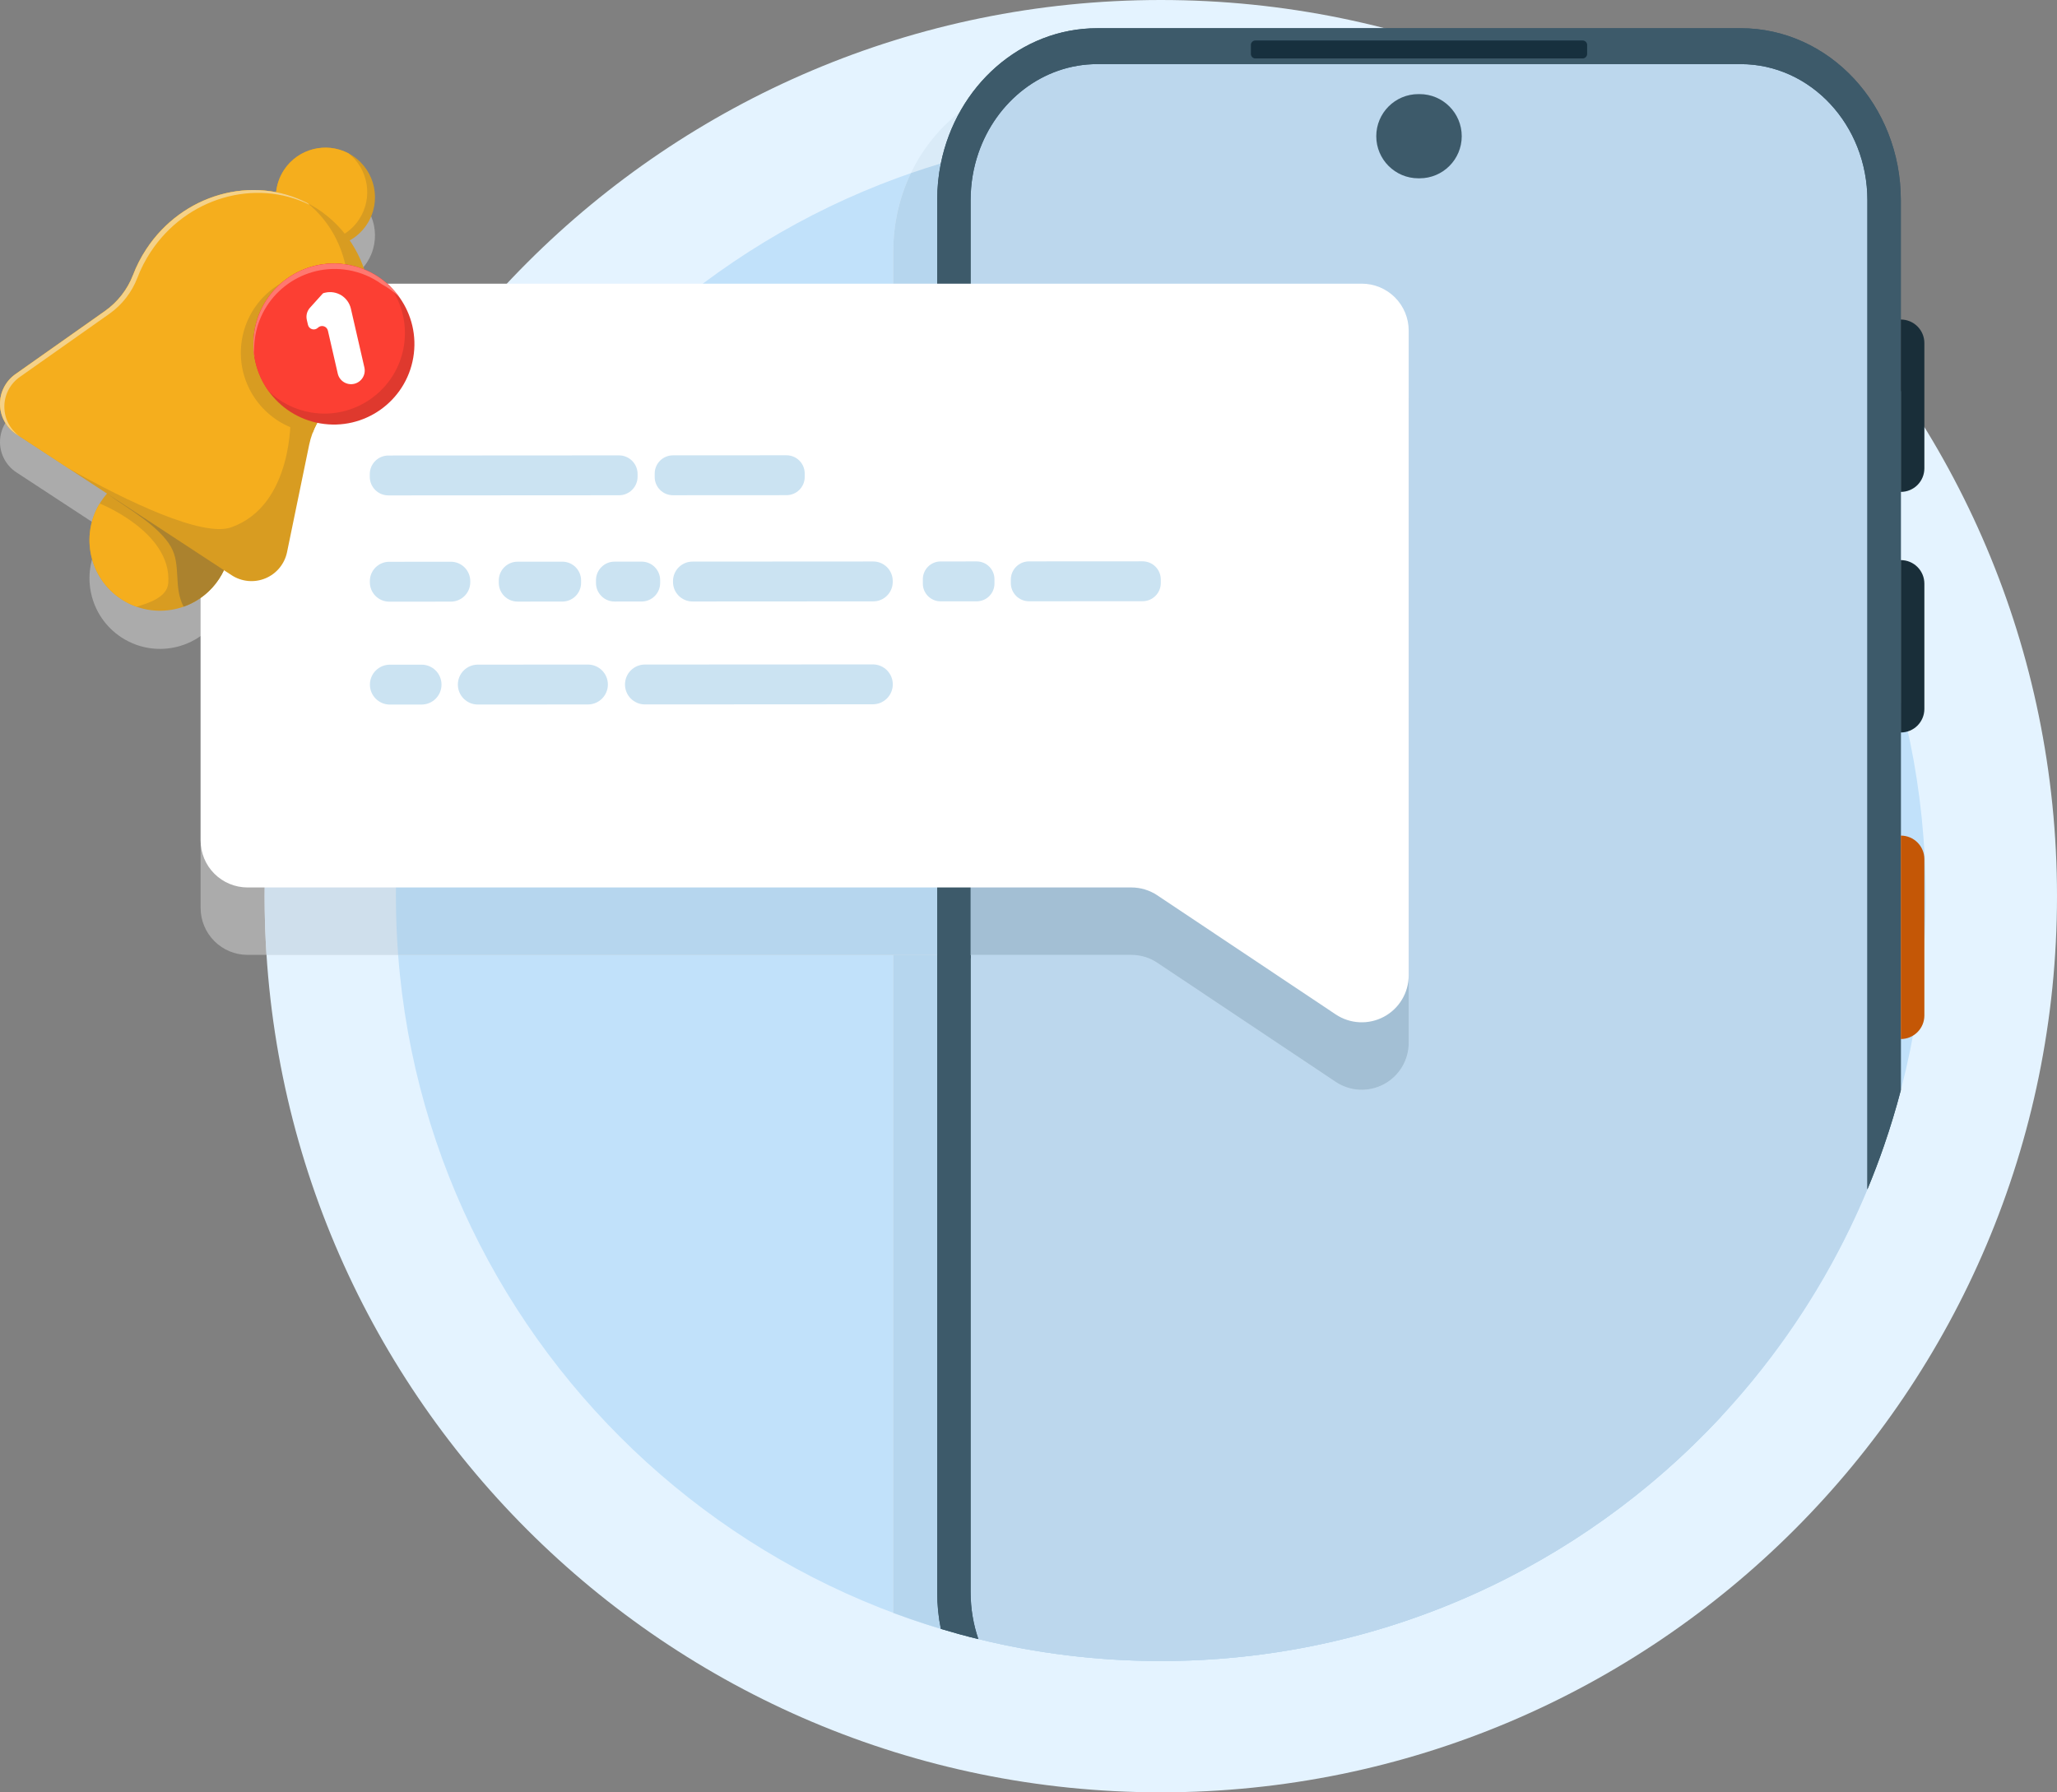 <?xml version="1.0" encoding="UTF-8"?>
<svg id="Layer_2" xmlns="http://www.w3.org/2000/svg" viewBox="0 0 3971.6 3460.71">
  <rect x="0" y="0" width="3971.6" height="3460.71" fill="#808080" stroke="none"/>
  <g id="Layer_1-2" data-name="Layer_1">
    <path d="M206.61,1026.66l-174.93-114.58C12.27,899.36.41,877.85.01,854.65c-.4-23.21,10.72-45.11,29.68-58.48l172.96-121.98c24.61-17.36,43.51-41.64,54.29-69.77,6.59-17.2,15.03-33.72,25.2-49.24,57.31-87.49,158.2-128.36,250.95-110.46,1.56-15.23,6.75-29.88,15.15-42.72,27.3-41.67,81.65-55.05,124.81-32.18,2.62,1.39,5.19,2.91,7.72,4.56,44.19,28.95,56.57,88.33,27.62,132.53-8.41,12.84-19.77,23.45-33.11,30.96,11.91,17.35,21.31,36.24,28.09,56.08,18.58,7.56,35.17,18.53,49.15,32.02,6.73,6.5,12.86,13.59,18.31,21.16,23.49,32.64,34.4,74.32,27.08,117.06-14.49,84.57-94.91,141.46-179.48,126.97-1.98-.34-3.94-.71-5.89-1.12-3.44,6.27-6.44,12.77-8.96,19.48-2.8,7.43-5.03,15.1-6.65,22.95l-42.73,207.29c-4.69,22.73-20.32,41.67-41.76,50.58-21.43,8.91-45.89,6.62-65.3-6.09l-14.77-9.68c-2.71,5.76-5.83,11.35-9.34,16.72-15.84,24.18-38.07,41.67-63.02,51.7-1.82.73-3.66,1.43-5.51,2.08-28.92,10.21-61.03,10.62-90.84.09-10.11-3.57-19.95-8.4-29.32-14.54-61.61-40.36-79.79-122.25-41.83-184.72.81-1.33,1.64-2.65,2.5-3.97,3.51-5.36,7.39-10.45,11.59-15.24h0Z" fill="#d6d6d6" fill-rule="evenodd" opacity=".5"/>
    <path d="M2241.25,0c955.01,0,1730.35,775.34,1730.35,1730.35s-775.34,1730.35-1730.35,1730.35S510.9,2685.36,510.9,1730.35,1286.24,0,2241.25,0h0Z" fill="#e4f3ff" fill-rule="evenodd"/>
    <path d="M2241.25,253.53c815.08,0,1476.83,661.74,1476.83,1476.83s-661.74,1476.83-1476.83,1476.83-1476.83-661.74-1476.83-1476.83S1426.16,253.53,2241.25,253.53h0Z" fill="#c1e1fa" fill-rule="evenodd"/>
    <path d="M1758.7,334.29c51.32-107.06,155.27-180.29,275.14-180.29h1242.1c170.79,0,309.24,148.63,309.24,331.98v230.5c12.06,0,23.62,4.79,32.14,13.31,8.53,8.53,13.31,20.09,13.31,32.14v241.92c0,12.06-4.79,23.62-13.31,32.14-8.52,8.53-20.09,13.31-32.14,13.31v131.68c12.06,0,23.62,4.79,32.14,13.31.17.17.33.34.5.51,8.21,8.47,12.82,19.82,12.82,31.64v241.92c0,12.06-4.79,23.62-13.31,32.14-8.52,8.53-20.09,13.31-32.14,13.31v199.08c25.11,0,45.46,20.35,45.46,45.46v301.88c0,25.11-20.35,45.46-45.46,45.46v98.78c-9.45,36.08-20.23,71.62-32.28,106.57-9.91,28.73-20.68,57.05-32.28,84.95-51.07,122.8-118.25,237.24-198.88,340.68-269.68,289.4-654.11,470.49-1080.49,470.49-181.71,0-355.81-32.89-516.65-93.04V485.98c0-24.31,2.43-48.02,7.06-70.84,5.77-28.48,14.94-55.6,27.04-80.84h0Z" fill="#daebf8" fill-rule="evenodd"/>
    <path d="M3617.83,1194.82c8.21,8.47,12.82,19.82,12.82,31.64v241.92c0,12.06-4.79,23.62-13.31,32.14-8.52,8.53-20.09,13.31-32.14,13.31v199.08c25.11,0,45.46,20.35,45.46,45.46v301.88c0,25.11-20.35,45.46-45.46,45.46v98.78c-9.45,36.08-20.23,71.62-32.28,106.57-9.91,28.73-20.68,57.05-32.28,84.95-51.07,122.8-118.25,237.24-198.88,340.68-269.68,289.4-654.11,470.49-1080.49,470.49-181.71,0-355.81-32.89-516.65-93.04V485.98c0-24.31,2.43-48.02,7.06-70.84,5.77-28.48,14.94-55.6,27.04-80.84,151.24-52.33,313.6-80.76,482.55-80.76,596.56,0,1110.99,354.49,1343.94,864.13v63.34c12.06,0,23.62,4.79,32.14,13.31.17.17.33.34.5.51h0Z" fill="#b6d6ee" fill-rule="evenodd"/>
    <path d="M2118.72,89.13h1242.1c152.96,0,276.96,133.11,276.96,297.32v1825.08c-9.91,28.73-20.68,57.05-32.28,84.95-222.29,534.49-749.69,910.69-1364.25,910.69-121.38,0-239.36-14.68-352.27-42.35-12.33-3.02-24.6-6.2-36.8-9.53-6.78-25.77-10.42-52.95-10.42-81.05V386.45c0-28.1,3.63-55.29,10.42-81.05,32.87-124.81,139.76-216.27,266.54-216.27h0Z" fill="#bcd7ed" fill-rule="evenodd"/>
    <path d="M1816.54,315.61c30.23-149.31,154.04-261.13,302.18-261.13h1242.1c170.79,0,309.24,148.63,309.24,331.98v1718.51c-9.45,36.08-20.23,71.62-32.28,106.57-9.91,28.73-20.68,57.05-32.28,84.95V386.45c0-145.07-109.55-262.67-244.68-262.67h-1242.1c-105.48,0-195.37,71.65-229.74,172.08-9.66,28.24-14.94,58.75-14.94,90.58v2687.8c0,31.83,5.28,62.34,14.94,90.58-12.33-3.02-24.6-6.2-36.8-9.53-11.94-3.26-23.82-6.66-35.64-10.21-4.62-22.83-7.06-46.53-7.06-70.84V386.45c0-24.31,2.43-48.02,7.06-70.84h0Z" fill="#3d5a6a" fill-rule="evenodd"/>
    <path d="M1809.48,677.9v-291.44c0-24.31,2.43-48.02,7.06-70.84,30.23-149.31,154.04-261.13,302.18-261.13h1242.1c170.79,0,309.24,148.63,309.24,331.98v1718.51c-9.45,36.08-20.23,71.62-32.28,106.57-9.91,28.73-20.68,57.05-32.28,84.95V386.45c0-145.07-109.55-262.67-244.68-262.67h-1242.1c-105.48,0-195.37,71.65-229.74,172.08-9.66,28.24-14.94,58.75-14.94,90.58v291.44h-64.56ZM1874.04,1843.71v1230.55c0,31.83,5.28,62.34,14.94,90.58-12.33-3.02-24.6-6.2-36.8-9.53-11.94-3.26-23.82-6.66-35.64-10.21-4.62-22.83-7.06-46.53-7.06-70.84v-1230.55h64.56Z" fill="#3d5a6a" fill-rule="evenodd"/>
    <path d="M2740.99,181.71c44.9,0,81.29,36.39,81.29,81.29h0c0,44.9-36.39,81.29-81.29,81.29h-2.43c-44.89,0-81.29-36.39-81.29-81.29h0c0-44.89,36.39-81.29,81.29-81.29h2.43Z" fill="#3d5a6a" fill-rule="evenodd"/>
    <path d="M3064.38,86.84v17.33c0,4.78-3.88,8.66-8.66,8.66h-631.89c-4.78,0-8.66-3.88-8.66-8.66v-17.33c0-4.78,3.88-8.66,8.66-8.66h631.89c4.78,0,8.66,3.88,8.66,8.66h0Z" fill="#17303e" fill-rule="evenodd"/>
    <path d="M3670.07,616.95c12.06,0,23.62,4.79,32.14,13.31,8.53,8.52,13.32,20.09,13.32,32.14v241.92c0,12.06-4.79,23.62-13.32,32.14-8.52,8.52-20.09,13.31-32.14,13.31h0v-332.84h0Z" fill="#192e39" fill-rule="evenodd"/>
    <path d="M3670.07,1081.48c12.06,0,23.62,4.79,32.14,13.31,8.53,8.52,13.32,20.09,13.32,32.14v241.92c0,12.06-4.79,23.62-13.32,32.14-8.52,8.53-20.09,13.31-32.14,13.31h0v-332.84h0Z" fill="#192e39" fill-rule="evenodd"/>
    <path d="M3670.07,1613.39c25.1,0,45.46,20.35,45.46,45.46v301.88c0,25.11-20.35,45.46-45.46,45.46h0v-392.79h0Z" fill="#c45706" fill-rule="evenodd"/>
    <path d="M2234.61,1858.96c-14.9-9.95-32.41-15.25-50.32-15.25H477.96c-24.04,0-47.09-9.55-64.08-26.55-17-17-26.54-40.05-26.54-64.08v-984.55c0-24.04,9.55-47.09,26.54-64.08,17-17,40.05-26.54,64.08-26.54h2151.3c24.04,0,47.09,9.55,64.08,26.54,17,17,26.54,40.05,26.54,64.08v1244.93c0,33.43-18.41,64.15-47.89,79.92-29.48,15.77-65.25,14.02-93.06-4.54-120.9-80.71-284.75-190.09-344.32-229.87h0Z" fill="#d6d6d6" fill-rule="evenodd" opacity=".5"/>
    <path d="M514.56,1843.71c-2.43-37.47-3.66-75.27-3.66-113.35,0-395.82,133.19-760.78,357.16-1052.46h1761.2c24.04,0,47.09,9.55,64.08,26.54,17,17,26.54,40.05,26.54,64.08v1244.93c0,33.43-18.41,64.15-47.89,79.92-29.48,15.77-65.25,14.02-93.06-4.54l-344.32-229.87c-14.9-9.95-32.41-15.25-50.32-15.25H514.56Z" fill="#cfdfec" fill-rule="evenodd"/>
    <path d="M768.71,1843.71c-2.84-37.41-4.29-75.22-4.29-113.35,0-411.82,168.93-784.5,441.21-1052.46h1423.62c24.04,0,47.09,9.55,64.08,26.54,17,17,26.54,40.05,26.54,64.08v1244.93c0,33.43-18.41,64.15-47.89,79.92-29.48,15.77-65.25,14.02-93.06-4.54l-344.32-229.87c-14.9-9.95-32.41-15.25-50.32-15.25H768.71Z" fill="#b6d6ee" fill-rule="evenodd"/>
    <path d="M1874.04,677.9h755.21c24.04,0,47.09,9.55,64.08,26.54,17,17,26.54,40.05,26.54,64.08v1244.93c0,33.43-18.41,64.15-47.89,79.92-29.48,15.77-65.25,14.02-93.06-4.54l-344.32-229.87c-14.9-9.95-32.41-15.25-50.32-15.25h-310.25V677.9h0Z" fill="#a3bfd4" fill-rule="evenodd"/>
    <polygon points="1809.48 1850.35 1809.48 677.9 1874.04 677.9 1874.04 1850.35 1809.48 1850.35 1809.48 1850.35" fill="#3d5a6a" fill-rule="evenodd"/>
    <path d="M2234.61,1728.77c-14.9-9.94-32.41-15.25-50.32-15.25H477.96c-24.04,0-47.09-9.55-64.08-26.55-17-17-26.54-40.05-26.54-64.08v-984.55c0-24.04,9.55-47.09,26.54-64.09,17-17,40.05-26.54,64.08-26.54h2151.3c24.04,0,47.09,9.55,64.08,26.54,17,17,26.54,40.05,26.54,64.09v1244.92c0,33.43-18.41,64.15-47.89,79.92-29.48,15.77-65.25,14.02-93.06-4.54-120.9-80.71-284.75-190.09-344.32-229.87h0Z" fill="#fff" fill-rule="evenodd"/>
    <path d="M1231.05,915.19c-.01-19.84-16.13-35.94-35.97-35.93l-445.18.27c-19.84.01-35.94,16.13-35.93,35.97v5.12c.01,19.92,16.13,35.94,35.97,35.93l445.18-.27c19.84-.01,35.94-16.06,35.93-35.97v-5.12h0Z" fill="#cbe3f2"/>
    <path d="M1206.7,1321.65c-.01-21.31,17.26-38.52,38.49-38.54l440.05-.26c21.23-.01,38.52,17.18,38.54,38.49.01,21.23-17.26,38.52-38.49,38.54l-440.05.26c-21.23.01-38.52-17.26-38.54-38.49h0Z" fill="#cbe3f2"/>
    <path d="M1951.66,1119.19c-.01-19.48,15.72-35.23,35.12-35.24l219.22-.13c19.48-.01,35.23,15.72,35.24,35.2v6.66c.02,19.4-15.72,35.16-35.19,35.17l-219.22.13c-19.4.01-35.15-15.72-35.17-35.12v-6.66h0Z" fill="#cbe3f2"/>
    <path d="M1553.73,914.27c-.01-19.48-15.76-35.21-35.24-35.2l-219.22.13c-19.4.01-35.21,15.76-35.2,35.24v6.66c.02,19.4,15.84,35.14,35.24,35.12l219.22-.13c19.48-.01,35.21-15.76,35.2-35.17v-6.66h0Z" fill="#cbe3f2"/>
    <path d="M884.02,1321.84c-.01-21.31,17.26-38.52,38.49-38.54l212.56-.13c21.31-.01,38.6,17.18,38.61,38.49.01,21.23-17.26,38.52-38.56,38.54l-212.56.13c-21.23.01-38.52-17.26-38.54-38.49h0Z" fill="#cbe3f2"/>
    <path d="M714.1,1122.2c-.01-20.72,16.74-37.5,37.47-37.51l118.84-.07c20.72-.01,37.57,16.75,37.58,37.47v2.05c.01,20.72-16.82,37.5-37.54,37.51l-118.84.07c-20.72.01-37.5-16.75-37.51-37.47v-2.05h0Z" fill="#cbe3f2"/>
    <path d="M1781.79,1118.42c-.01-18.96,15.35-34.35,34.32-34.36l69.63-.04c18.96-.01,34.35,15.36,34.36,34.32v8.42c.02,18.96-15.35,34.28-34.32,34.29l-69.63.04c-18.96.01-34.35-15.28-34.36-34.25v-8.42h0Z" fill="#cbe3f2"/>
    <path d="M714.22,1321.94c-.01-21.31,17.26-38.52,38.49-38.54l61.21-.04c21.31-.01,38.52,17.18,38.54,38.49.01,21.23-17.18,38.52-38.49,38.54l-61.21.04c-21.23.01-38.52-17.26-38.54-38.49h0Z" fill="#cbe3f2"/>
    <path d="M963.05,1120.81c-.01-19.99,16.23-36.25,36.22-36.27l86.4-.05c20.06-.01,36.25,16.23,36.27,36.22v4.54c.02,20.06-16.16,36.25-36.22,36.27l-86.4.05c-19.99.01-36.25-16.16-36.27-36.22v-4.54h0Z" fill="#cbe3f2"/>
    <path d="M1150.71,1120.26c-.01-19.77,16.01-35.81,35.78-35.83l52.28-.03c19.77-.01,35.81,16.01,35.83,35.78v5.42c.01,19.77-16.01,35.81-35.78,35.83l-52.28.03c-19.77.01-35.81-16.01-35.83-35.78v-5.42h0Z" fill="#cbe3f2"/>
    <path d="M1299.42,1122c-.01-20.79,16.89-37.65,37.69-37.66l348.89-.21c20.79-.01,37.65,16.82,37.66,37.61v1.76c.01,20.79-16.82,37.65-37.61,37.66l-348.89.21c-20.79.01-37.72-16.82-37.73-37.61v-1.76h0Z" fill="#cbe3f2"/>
    <path d="M445.1,1050.62l-197.47-129.35c-21.36,10.78-39.51,26.99-52.61,47-41.22,62.92-23.59,147.47,39.33,188.69,62.92,41.22,147.47,23.59,188.69-39.33,13.11-20.01,20.72-43.12,22.07-67.01h0Z" fill="#d89c21" fill-rule="evenodd"/>
    <path d="M192.52,972.24s139.66,54.9,132.37,153.51c-2.02,27.26-36.93,38.43-61.22,45.74-10.11-3.57-19.95-8.4-29.32-14.54-61.61-40.36-79.79-122.25-41.83-184.72h0Z" fill="#f5ae1d" fill-rule="evenodd"/>
    <path d="M671.44,466.28l-138.7-90.85c.95-16.78,6.29-33.01,15.5-47.07,28.95-44.2,88.33-56.57,132.53-27.62,44.19,28.95,56.57,88.33,27.62,132.53-9.21,14.06-21.95,25.44-36.96,33.01h0Z" fill="#d89c21" fill-rule="evenodd"/>
    <path d="M656.46,456.47l-123.71-81.04c.95-16.78,6.29-33.01,15.5-47.07,27.3-41.67,81.65-55.05,124.81-32.18,38.21,30.43,47.65,85.61,20.36,127.27-9.21,14.06-21.95,25.44-36.96,33.01h0Z" fill="#f5ae1d" fill-rule="evenodd"/>
    <path d="M447.15,1110.59L31.69,838.44C12.27,825.73.41,804.22.01,781.01c-.4-23.21,10.72-45.11,29.68-58.48l172.96-121.99c24.61-17.36,43.51-41.64,54.29-69.77,6.59-17.2,15.03-33.72,25.2-49.24,74.59-113.88,223.01-148.78,331.22-77.89,108.21,70.89,135.51,220.89,60.92,334.76-10.17,15.52-21.94,29.86-35.07,42.77-21.47,21.12-36.19,48.14-42.27,77.64l-42.73,207.29c-4.69,22.73-20.32,41.67-41.76,50.58-21.43,8.91-45.89,6.62-65.3-6.09h0Z" fill="#d89c21" fill-rule="evenodd"/>
    <path d="M202.66,600.54c24.61-17.36,43.51-41.64,54.29-69.77,6.59-17.2,15.03-33.72,25.2-49.24,70.21-107.18,205.82-144.4,311.76-89.3,86.16,70.2,104.66,199.77,39.27,299.6-9.49,14.48-20.47,27.87-32.74,39.92-20.05,19.71-33.78,44.94-39.45,72.47,0,0,5.97,171.71-114.9,214.06-54.7,19.17-199.34-49.18-314.43-114.37l-99.96-65.48C12.27,825.73.41,804.22.01,781.01c-.4-23.21,10.72-45.11,29.68-58.48l172.96-121.99h0Z" fill="#f5ae1d" fill-rule="evenodd"/>
    <path d="M40.05,843.92l-8.37-5.48C12.27,825.73.41,804.22.01,781.01c-.4-23.21,10.72-45.11,29.68-58.48l172.96-121.99c24.61-17.36,43.51-41.64,54.29-69.77,6.59-17.2,15.03-33.72,25.2-49.24,70.21-107.18,205.82-144.4,311.76-89.3,1.28,1.04,2.55,2.1,3.8,3.17-105.23-51.72-237.98-14.04-307.18,91.61-10.17,15.52-18.61,32.04-25.2,49.24-10.78,28.12-29.68,52.41-54.29,69.77l-172.96,121.98c-18.97,13.38-30.08,35.28-29.69,58.48.4,23.21,12.26,44.71,31.68,57.43h0Z" fill="#f4d189" fill-rule="evenodd"/>
    <path d="M354.51,1171.41c-20.06-38.08-4.43-80.25-24.31-115.26-23.28-41.02-83.12-73.83-123.59-103.11l225.76,147.89c-2.71,5.77-5.83,11.35-9.34,16.71-15.84,24.18-38.07,41.67-63.02,51.7l-5.51,2.08h0Z" fill="#ab822e" fill-rule="evenodd"/>
    <path d="M670.78,534.22c15.24,5.2,29.28,12.64,41.81,21.88,10.66,60.27-1.26,125.74-38.31,182.31-10.17,15.52-21.94,29.86-35.07,42.77-15.76,15.5-27.88,34.18-35.62,54.69-3.12-.34-6.26-.78-9.39-1.32-11.81-2.02-23.08-5.33-33.69-9.76-65.37-27.27-105.74-96.96-93.28-169.72,14.49-84.57,94.91-141.46,179.48-126.97,8.31,1.42,16.35,3.48,24.08,6.12h0Z" fill="#d89c21" fill-rule="evenodd"/>
    <path d="M670.95,511.07c84.57,14.49,141.46,94.91,126.97,179.48-14.49,84.57-94.91,141.46-179.48,126.97-84.57-14.49-141.46-94.91-126.97-179.48,14.49-84.57,94.91-141.46,179.48-126.97h0Z" fill="#df392e" fill-rule="evenodd"/>
    <path d="M518.55,755.1c-23.49-32.64-34.4-74.32-27.08-117.06,14.49-84.57,94.91-141.46,179.48-126.97,31.92,5.47,59.9,20.33,81.58,41.26,23.49,32.64,34.4,74.32,27.08,117.06-14.49,84.57-94.91,141.46-179.48,126.97-31.92-5.47-59.9-20.33-81.58-41.26h0Z" fill="#fc3f33" fill-rule="evenodd"/>
    <path d="M491.38,690.19c-2.85-16.82-2.95-34.39.09-52.15,14.49-84.57,94.91-141.46,179.48-126.97,41.83,7.17,76.89,30.47,99.89,62.42-9.96-9.61-21.25-17.95-33.63-24.68-18.66-13.52-40.62-23.09-64.85-27.24-84.57-14.49-164.99,42.4-179.48,126.97-2.41,14.09-2.85,28.07-1.5,41.64h0Z" fill="#ff7870" fill-rule="evenodd"/>
    <path d="M652.12,721.31c3.26,14.2,17.42,23.07,31.62,19.81h0c14.2-3.26,23.07-17.42,19.81-31.62-6.81-29.65-18.09-78.77-26.06-113.48-2.45-10.66-9.03-19.91-18.29-25.71-9.27-5.81-20.46-7.69-31.12-5.25-1.16.27-2.12.49-2.83.65-.9.21-1.72.69-2.34,1.38-3.48,3.86-15.75,17.48-24.45,27.12-5.71,6.34-7.98,15.07-6.07,23.39.7,3.04,1.45,6.33,2.2,9.58.93,4.05,3.98,7.29,7.98,8.45,3.99,1.16,8.3.07,11.27-2.85h0c2.96-2.92,7.27-4.01,11.27-2.85,3.99,1.16,7.05,4.4,7.98,8.45,5.13,22.34,13.44,58.52,19.04,82.93h0Z" fill="#fff"/>
  </g>
</svg>